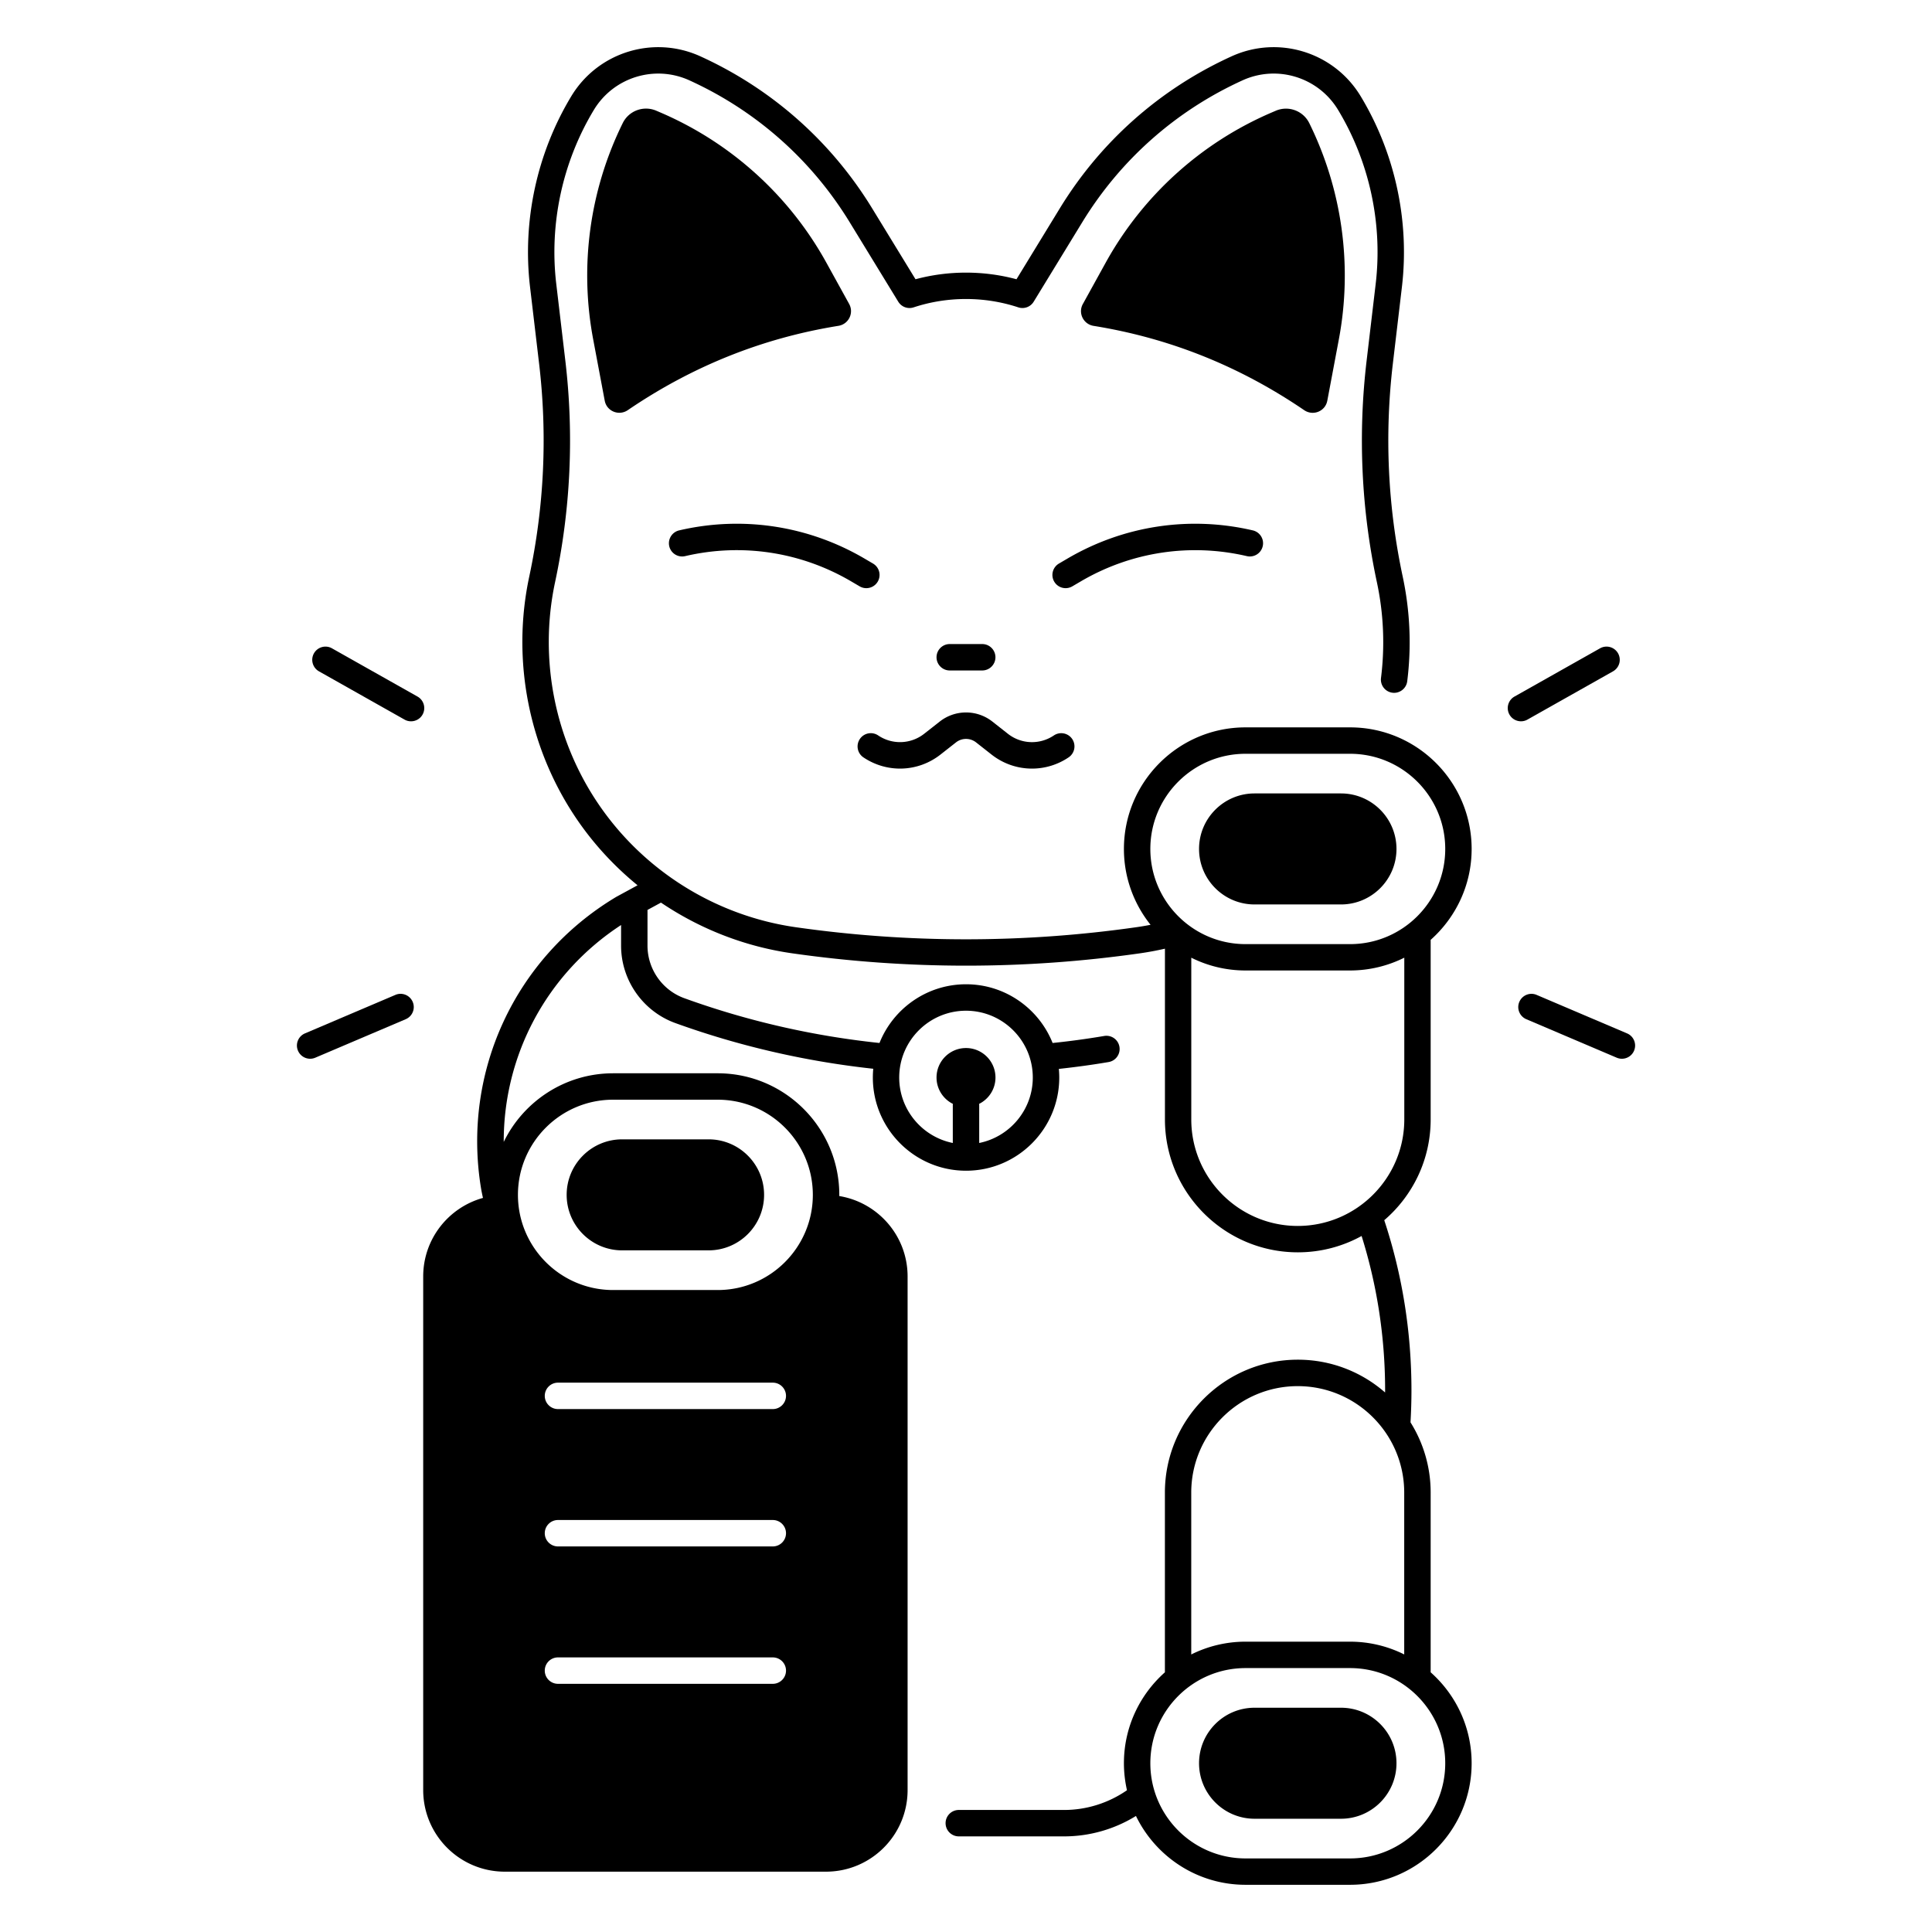 <svg xmlns="http://www.w3.org/2000/svg" width="1600" height="1600" viewBox="0 0 1200 1200"><path d="M779.23 1060.7c-19.031 0-34.477 15.445-34.477 34.477s15.445 34.477 34.477 34.477h53.672c19.031 0 34.477-15.445 34.477-34.477s-15.445-34.477-34.477-34.477zM527.44 188.81l-14.156-25.641c-23.039-41.742-59.367-74.578-103.2-93.352l-2.46-1.055c-7.9-3.375-17.063 0-20.837 7.711a213.98 213.98 0 0 0-18.352 134.3l7.172 38.11c1.242 6.585 8.813 9.632 14.344 5.859 39.703-27.047 83.227-44.695 130.8-52.36 6.328-1.007 9.773-7.945 6.68-13.57zm296.97 60.1 7.172-38.109a214.3 214.3 0 0 0-18.352-134.3c-3.797-7.71-12.961-11.086-20.836-7.71l-2.461 1.054a214.3 214.3 0 0 0-103.2 93.352l-14.156 25.64c-3.094 5.626.352 12.563 6.68 13.57 47.602 7.665 91.125 25.313 130.8 52.36 5.53 3.773 13.102.726 14.344-5.86zm8.49 312.86c19.031 0 34.477-15.445 34.477-34.477s-15.445-34.477-34.477-34.477h-53.672c-19.031 0-34.477 15.445-34.477 34.477s15.445 34.477 34.477 34.477zM386.44 776.62h53.672c19.031 0 34.477-15.445 34.477-34.477s-15.445-34.477-34.477-34.477H386.44c-19.031 0-34.477 15.445-34.477 34.477s15.445 34.477 34.477 34.477m562.29-329.67 53.156-29.977a8.213 8.213 0 0 0 3.117-11.18 8.213 8.213 0 0 0-11.18-3.117l-53.156 29.977a8.213 8.213 0 0 0-3.117 11.18c1.5 2.672 4.29 4.172 7.148 4.172a8.04 8.04 0 0 0 4.032-1.055m61.87 194.91-56.156-23.906c-4.172-1.781-8.977.164-10.758 4.336s.164 8.977 4.336 10.758l56.156 23.906a8.2 8.2 0 0 0 3.21.656c3.188 0 6.235-1.875 7.548-4.992 1.78-4.172-.164-9-4.336-10.758m-751.26-209.2-53.156-29.977c-3.938-2.227-8.953-.82-11.18 3.117s-.82 8.953 3.117 11.18l53.156 29.977a8.04 8.04 0 0 0 4.031 1.055c2.86 0 5.649-1.5 7.149-4.172a8.213 8.213 0 0 0-3.117-11.18m-13.76 185.29-56.156 23.906c-4.172 1.781-6.117 6.586-4.336 10.758a8.21 8.21 0 0 0 7.547 4.992 8.2 8.2 0 0 0 3.21-.656l56.157-23.906c4.172-1.781 6.117-6.586 4.336-10.758s-6.586-6.117-10.758-4.336"/><path d="M888.61 695.32V583.76c15.586-13.852 25.453-34.031 25.453-56.461 0-41.648-33.867-75.516-75.516-75.516h-64.945c-41.648 0-75.516 33.867-75.516 75.516 0 17.812 6.21 34.172 16.547 47.109a164 164 0 0 1-9 1.523 748.8 748.8 0 0 1-211.27 0c-49.5-7.054-94.078-34.758-122.32-76.03-27.516-40.22-37.453-90.61-27.281-138.28 9.68-45.306 11.812-91.618 6.375-137.62l-5.625-47.603c-4.43-37.43 3.867-75.844 23.344-108.12 12.258-20.297 37.758-28.195 59.344-18.375 41.391 18.844 75.82 49.312 99.539 88.102l30.188 49.383a8.19 8.19 0 0 0 9.563 3.516c20.953-6.914 44.039-6.914 64.992 0a8.19 8.19 0 0 0 9.562-3.516l30.188-49.383c23.719-38.789 58.148-69.258 99.539-88.102 21.586-9.82 47.086-1.921 59.344 18.375 19.477 32.273 27.773 70.664 23.344 108.12L848.834 224c-5.437 46.008-3.305 92.32 6.375 137.62 4.195 19.594 5.04 39.61 2.555 59.484a8.206 8.206 0 0 0 7.125 9.165c4.453.562 8.601-2.625 9.164-7.125 2.719-21.703 1.758-43.547-2.79-64.945-9.304-43.547-11.366-88.055-6.14-132.28l5.625-47.602c4.852-41.04-4.242-83.133-25.594-118.52-16.547-27.422-51.023-38.086-80.18-24.82-44.39 20.203-81.305 52.875-106.73 94.477l-26.883 43.992c-20.438-5.485-42.28-5.485-62.719 0l-26.906-43.992c-25.43-41.602-62.344-74.273-106.73-94.477-29.156-13.266-63.633-2.602-80.18 24.82-21.352 35.39-30.445 77.484-25.594 118.52l5.625 47.602c5.227 44.227 3.164 88.734-6.14 132.28-11.11 52.03-.258 107.06 29.789 150.96 10.547 15.422 23.25 29.062 37.5 40.71l-13.36 7.266a2 2 0 0 0-.304.188c-62.531 37.617-95.344 108.47-83.602 180.52.351 2.085.773 4.148 1.242 6.21-21.398 5.93-37.125 25.5-37.125 48.797v318.98c0 27.985 22.688 50.696 50.695 50.696h199.48c27.984 0 50.695-22.689 50.695-50.696V792.85c0-25.195-18.375-46.008-42.445-49.969 0-.234.023-.492.023-.726 0-41.648-33.867-75.516-75.516-75.516h-64.945c-29.859 0-55.734 17.438-67.969 42.633-.117-54.047 26.766-104.62 72.891-134.72v12.82c0 21.469 13.57 40.805 33.75 48.094 39.773 14.367 81.07 23.812 122.88 28.359a60 60 0 0 0-.257 5.437c0 31.922 25.969 57.891 57.89 57.891 31.923 0 57.892-25.969 57.892-57.89 0-1.805-.094-3.586-.258-5.344 10.336-1.125 20.648-2.508 30.914-4.266 4.476-.75 7.476-4.992 6.726-9.469s-4.968-7.476-9.468-6.726a494 494 0 0 1-32.04 4.359c-8.53-21.352-29.413-36.469-53.765-36.469s-45.234 15.117-53.766 36.469c-41.25-4.336-81.984-13.617-121.17-27.797-13.711-4.945-22.922-18.07-22.922-32.672v-22.172l8.367-4.547c24.258 16.36 52.078 27.305 81.562 31.5a764.2 764.2 0 0 0 215.9 0c5.25-.75 10.43-1.71 15.562-2.883v106.05c0 45.516 37.03 82.547 82.547 82.547 14.344 0 27.844-3.68 39.609-10.148 9.656 30.773 14.602 63.023 14.602 96 0 .399-.024.797-.024 1.196-14.508-12.68-33.469-20.367-54.21-20.367-45.517 0-82.548 37.03-82.548 82.547v111.63c-15.586 13.852-25.453 34.008-25.453 56.46 0 5.766.68 11.392 1.899 16.782-11.414 7.922-25.055 12.258-39 12.258h-65.461c-4.524 0-8.203 3.68-8.203 8.203s3.68 8.203 8.203 8.203h65.46c15.774 0 31.267-4.453 44.579-12.68 12.234 25.266 38.133 42.75 68.039 42.75h64.945c41.648 0 75.516-33.867 75.516-75.516 0-22.453-9.844-42.61-25.453-56.461V927.07a81.95 81.95 0 0 0-12.516-43.617c.375-6.563.586-13.195.586-19.758 0-36.398-5.696-71.977-16.898-105.8 17.648-15.141 28.828-37.57 28.828-62.578zM480 1045.85H346.57c-4.523 0-8.203-3.68-8.203-8.203s3.68-8.203 8.203-8.203H480c4.523 0 8.203 3.68 8.203 8.203s-3.68 8.203-8.203 8.203m0-85.336H346.57c-4.523 0-8.203-3.68-8.203-8.203s3.68-8.203 8.203-8.203H480c4.523 0 8.203 3.68 8.203 8.203s-3.68 8.203-8.203 8.203m0-85.312H346.57c-4.523 0-8.203-3.68-8.203-8.203s3.68-8.203 8.203-8.203H480c4.523 0 8.203 3.68 8.203 8.203s-3.68 8.203-8.203 8.203m-99.188-192.16h64.945c32.602 0 59.109 26.508 59.109 59.109s-26.508 59.109-59.109 59.109h-64.945c-32.602 0-59.109-26.508-59.109-59.109s26.508-59.109 59.109-59.109m219.19-55.266c22.875 0 41.484 18.609 41.484 41.484 0 20.062-14.32 36.844-33.281 40.664v-23.648c0-.21-.047-.422-.07-.633 6.023-3 10.172-9.187 10.172-16.383 0-10.102-8.203-18.305-18.305-18.305s-18.305 8.203-18.305 18.305c0 7.172 4.148 13.383 10.172 16.383-.024.211-.07.422-.07.633v23.648c-18.962-3.82-33.282-20.602-33.282-40.664 0-22.852 18.61-41.484 41.484-41.484zm297.66 467.41c0 32.602-26.508 59.109-59.109 59.109h-64.945c-32.602 0-59.109-26.508-59.109-59.109s26.508-59.109 59.109-59.109h64.945c32.578 0 59.109 26.508 59.109 59.109m-25.453-67.57c-10.148-5.086-21.586-7.945-33.68-7.945h-64.945a75.3 75.3 0 0 0-33.68 7.945v-100.52c0-36.469 29.672-66.141 66.141-66.141s66.141 29.672 66.141 66.141v100.52zm-157.71-500.32c0-32.602 26.508-59.109 59.109-59.109h64.945c32.602 0 59.109 26.508 59.109 59.109s-26.508 59.109-59.109 59.109h-64.945c-32.602 0-59.109-26.531-59.109-59.109m91.57 234.16c-36.469 0-66.141-29.672-66.141-66.141v-100.48c10.148 5.086 21.586 7.945 33.68 7.945h64.945a75.3 75.3 0 0 0 33.68-7.945v100.48c-.023 36.469-29.695 66.141-66.164 66.141"/><path d="M425.55 345.42c35.25-8.227 71.859-2.648 103.08 15.656l5.32 3.117a8.13 8.13 0 0 0 4.149 1.125 8.2 8.2 0 0 0 7.078-4.054 8.196 8.196 0 0 0-2.93-11.227l-5.32-3.118c-34.875-20.438-75.75-26.648-115.1-17.484-4.406 1.032-7.149 5.438-6.14 9.844 1.03 4.43 5.46 7.172 9.866 6.14zm348.9 0c4.406 1.008 8.813-1.71 9.844-6.14 1.031-4.407-1.711-8.813-6.14-9.844-39.353-9.164-80.228-2.953-115.1 17.484l-5.321 3.117a8.195 8.195 0 0 0-2.93 11.227 8.2 8.2 0 0 0 7.078 4.054 8.37 8.37 0 0 0 4.149-1.124l5.32-3.118c31.242-18.305 67.852-23.859 103.1-15.656M536.27 470.41c14.719 9.914 33.961 9.21 47.906-1.758l9.586-7.523c3.68-2.906 8.836-2.883 12.516 0l9.562 7.523c7.383 5.813 16.242 8.742 25.148 8.742a40.67 40.67 0 0 0 22.758-6.984 8.214 8.214 0 0 0 2.227-11.391 8.214 8.214 0 0 0-11.391-2.227c-8.766 5.907-20.273 5.508-28.594-1.054l-9.563-7.524a26.444 26.444 0 0 0-32.789 0l-9.585 7.524a24.25 24.25 0 0 1-28.594 1.054c-3.774-2.53-8.86-1.546-11.391 2.227s-1.547 8.86 2.203 11.391zm53.63-53.97h20.18c4.523 0 8.203-3.68 8.203-8.203s-3.68-8.203-8.203-8.203H589.9c-4.523 0-8.203 3.68-8.203 8.203s3.68 8.203 8.203 8.203"/></svg>